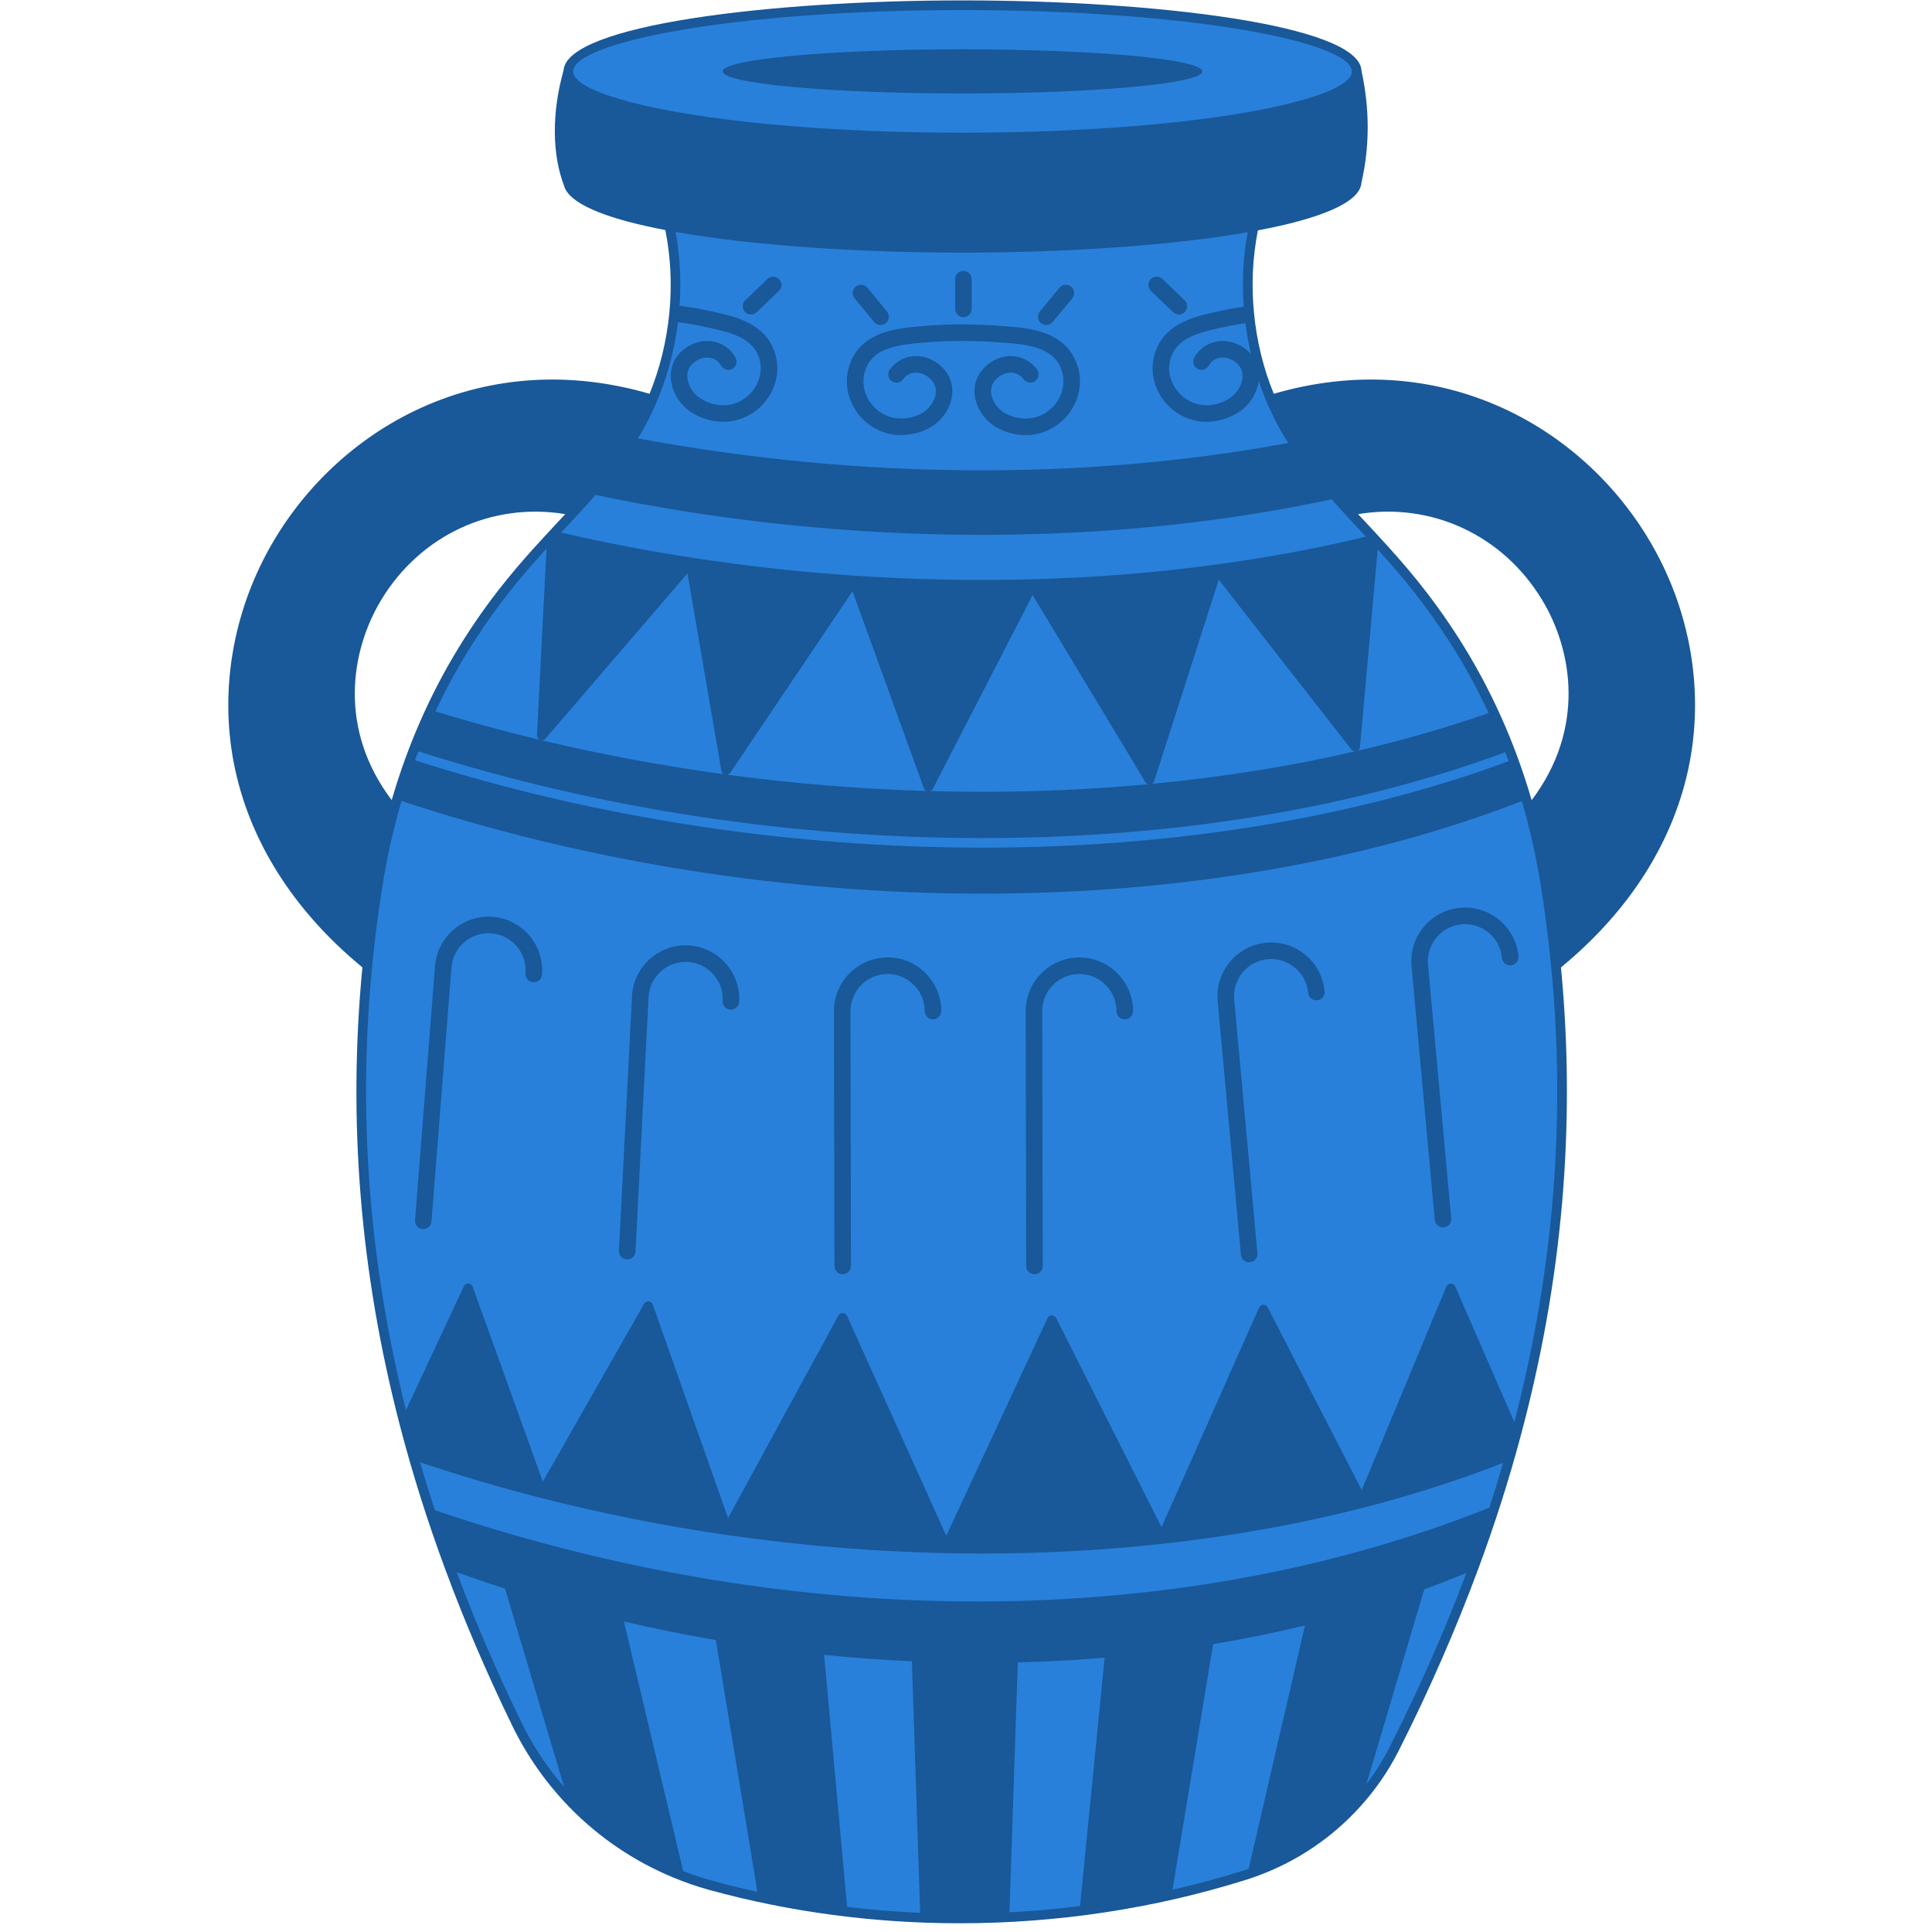 <svg version="1.2" preserveAspectRatio="xMidYMid meet" height="150" viewBox="0 0 112.5 112.5" zoomAndPan="magnify" width="150" xmlns:xlink="http://www.w3.org/1999/xlink" xmlns="http://www.w3.org/2000/svg"><g id="26ea40ed84"><path d="M 79.043 4.156 C 79.043 4.195 79.039 4.238 79.031 4.273 C 78.957 4.867 77.797 6.391 68.762 7.402 C 67.77 7.516 66.758 7.609 65.762 7.688 C 62.738 7.926 59.469 8.047 56.047 8.047 C 52.621 8.047 49.352 7.926 46.328 7.688 C 45.332 7.609 44.32 7.516 43.332 7.402 C 40.344 7.066 33.359 6.094 33.062 4.285 C 33.055 4.234 33.051 4.195 33.051 4.156 C 33.051 3.086 35.27 2.168 39.645 1.422 C 44.02 0.676 49.844 0.266 56.047 0.266 C 62.246 0.266 68.074 0.676 72.449 1.422 C 76.824 2.168 79.043 3.086 79.043 4.156 Z M 79.043 4.156" style="stroke:none;fill-rule:nonzero;fill:#2880da;fill-opacity:1;"></path><path d="M 90.617 55.973 C 90.473 54.559 90.285 53.102 90.059 51.637 C 89.809 50.062 89.48 48.539 89.078 47.105 C 89.031 46.918 88.977 46.734 88.918 46.547 L 88.812 46.223 L 88.496 46.348 C 79.453 49.859 68.641 51.715 57.227 51.715 C 45.797 51.715 34.129 49.855 23.484 46.336 L 23.172 46.234 L 23.074 46.547 C 23.02 46.727 22.969 46.914 22.918 47.094 C 22.512 48.551 22.18 50.078 21.934 51.637 C 21.707 53.098 21.52 54.559 21.379 55.973 C 20.488 64.82 21.129 73.398 23.332 82.191 L 23.551 83.07 L 27.254 75.129 L 31.488 86.887 C 29.145 86.289 26.816 85.602 24.562 84.844 L 23.98 84.648 L 24.152 85.238 C 24.426 86.184 24.719 87.125 25.016 88.035 L 25.066 88.188 L 25.219 88.238 C 35.609 91.781 46.266 93.574 56.891 93.574 C 67.668 93.574 77.746 91.73 86.84 88.094 L 86.98 88.035 L 87.027 87.895 C 87.316 87.004 87.59 86.117 87.836 85.266 L 88.016 84.641 L 87.41 84.879 C 84.871 85.879 82.164 86.75 79.355 87.469 C 79.355 87.469 79.352 87.469 79.352 87.469 L 84.484 75.125 L 88.254 83.797 L 88.488 82.895 C 90.832 73.852 91.531 65.043 90.617 55.973 Z M 55.059 90.113 C 50.859 90.027 46.602 89.672 42.398 89.062 L 49.066 76.828 Z M 42.281 89.047 C 38.688 88.527 35.098 87.812 31.613 86.922 L 37.738 76.16 Z M 55.133 90.117 L 61.25 76.969 L 67.605 89.582 C 64.223 89.949 60.719 90.137 57.188 90.137 C 56.457 90.137 55.785 90.133 55.133 90.117 Z M 67.707 89.57 L 73.574 76.355 L 79.301 87.48 C 75.617 88.426 71.719 89.129 67.707 89.57 Z M 24.066 44.578 L 23.746 44.477 L 23.859 44.164 C 23.926 43.98 23.992 43.805 24.07 43.625 L 24.184 43.355 L 24.461 43.445 C 34.777 46.738 46.102 48.48 57.203 48.48 C 68.246 48.48 78.734 46.758 87.539 43.496 L 87.836 43.387 L 87.949 43.684 C 88.02 43.859 88.086 44.035 88.152 44.215 L 88.262 44.516 L 87.961 44.625 C 79.023 47.934 68.387 49.68 57.203 49.68 C 45.961 49.68 34.5 47.918 24.066 44.578 Z M 85.266 91.289 L 85.953 91.004 L 85.691 91.699 C 84.449 95.016 82.949 98.426 81.23 101.828 C 80.832 102.621 80.355 103.383 79.816 104.09 L 79.254 103.805 L 82.676 92.301 L 82.824 92.242 C 83.629 91.953 84.453 91.633 85.266 91.289 Z M 75.91 94.332 L 76.418 94.207 L 72.98 109.07 L 72.512 109.223 C 71.121 109.66 69.723 110.039 68.344 110.352 L 67.879 110.457 L 70.359 95.461 L 70.586 95.422 C 72.422 95.117 74.211 94.754 75.91 94.332 Z M 64.297 96.203 L 64.684 96.172 L 63.184 111.273 L 62.93 111.305 C 61.562 111.48 60.172 111.605 58.797 111.672 L 58.449 111.691 L 58.953 96.484 L 59.258 96.48 C 60.926 96.441 62.621 96.348 64.297 96.203 Z M 53.41 96.426 L 53.914 111.715 L 53.57 111.703 C 52.125 111.645 50.684 111.527 49.289 111.359 L 49.031 111.328 L 47.633 96.004 L 48.02 96.043 C 49.73 96.219 51.441 96.344 53.113 96.414 Z M 41.961 95.223 L 44.5 110.582 L 44.035 110.477 C 43.086 110.266 42.223 110.055 41.387 109.82 C 40.801 109.66 40.223 109.469 39.664 109.254 L 39.508 109.191 L 35.902 93.984 L 36.406 94.105 C 38.148 94.516 39.941 94.875 41.734 95.184 Z M 29.672 92.25 L 33.16 103.977 L 32.609 104.277 C 31.598 103.105 30.738 101.801 30.059 100.402 C 28.633 97.469 27.367 94.531 26.293 91.664 L 26.051 91.016 L 26.699 91.25 C 27.707 91.609 28.625 91.918 29.508 92.199 Z M 37.086 25.844 L 36.629 25.758 L 36.871 25.363 C 37.656 24.082 38.258 22.676 38.672 21.18 C 38.914 20.309 39.086 19.414 39.188 18.531 C 39.211 18.344 39.223 18.16 39.238 17.98 C 39.359 16.492 39.285 15.004 39.023 13.566 L 38.941 13.113 L 39.395 13.195 C 43.723 13.953 49.793 14.391 56.047 14.391 C 62.246 14.391 68.281 13.961 72.598 13.207 L 73.055 13.129 L 72.969 13.582 C 72.703 15 72.633 16.477 72.754 17.969 C 72.766 18.152 72.785 18.336 72.801 18.516 C 72.906 19.426 73.078 20.316 73.316 21.164 C 73.758 22.766 74.414 24.266 75.281 25.625 L 75.539 26.027 L 75.07 26.113 C 69.336 27.172 63.309 27.707 57.16 27.707 C 50.5 27.707 43.746 27.082 37.086 25.844 Z M 25.262 41.734 L 24.914 41.625 L 25.062 41.293 C 25.137 41.117 25.227 40.941 25.316 40.77 C 25.879 39.598 26.543 38.418 27.277 37.266 C 28.812 34.859 30.254 33.18 31.586 31.723 L 32.062 31.199 L 32.039 31.195 L 32.449 30.785 C 32.48 30.754 32.508 30.719 32.543 30.688 L 32.59 30.637 C 33.215 29.965 33.828 29.305 34.43 28.609 L 34.555 28.465 L 34.738 28.504 C 42.098 30.043 49.648 30.824 57.172 30.824 C 64.273 30.824 71.105 30.129 77.473 28.758 L 77.656 28.719 L 77.781 28.859 C 78.348 29.5 78.918 30.117 79.402 30.637 C 79.539 30.781 79.656 30.906 79.77 31.035 L 79.965 31.254 L 79.969 31.238 L 80.082 31.359 L 80.461 31.777 C 81.777 33.223 83.203 34.891 84.719 37.266 C 85.465 38.434 86.145 39.648 86.73 40.871 C 86.812 41.043 86.898 41.215 86.977 41.387 L 87.121 41.707 L 86.793 41.82 C 84.355 42.676 81.766 43.418 79.109 44.035 L 78.988 44.062 C 75.238 44.934 71.238 45.574 67.094 45.969 L 66.879 45.988 C 63.707 46.281 60.449 46.43 57.195 46.43 C 56.145 46.43 55.16 46.414 54.172 46.387 L 53.926 46.379 C 50.082 46.27 46.176 45.945 42.312 45.43 L 42.098 45.402 C 38.48 44.906 34.895 44.238 31.449 43.414 L 31.367 43.395 C 29.301 42.898 27.246 42.34 25.262 41.734 Z M 25.262 41.734" style="stroke:none;fill-rule:nonzero;fill:#2880da;fill-opacity:1;"></path><path d="M 96.496 32.273 C 94.488 28.496 91.277 25.465 87.445 23.734 C 83.328 21.875 78.746 21.598 74.172 22.93 C 73.562 21.438 73.176 19.852 73.023 18.242 C 72.859 16.633 72.934 15 73.246 13.414 C 76.828 12.742 79.195 11.809 79.277 10.641 C 79.277 10.637 79.277 10.637 79.277 10.633 C 79.762 8.523 79.762 6.332 79.277 4.109 C 79.277 4.105 79.277 4.098 79.277 4.094 C 79.098 1.449 67.223 0.023 56.047 0.023 C 44.863 0.023 32.984 1.453 32.816 4.098 C 32.129 6.535 32.137 8.969 32.848 10.824 C 32.848 10.836 32.852 10.848 32.859 10.855 C 32.867 10.895 32.887 10.934 32.902 10.973 C 32.906 10.992 32.918 11.012 32.922 11.031 L 32.93 11.027 C 33.441 12.008 35.621 12.801 38.742 13.395 C 39.059 14.98 39.133 16.605 38.977 18.211 C 38.82 19.832 38.434 21.434 37.824 22.93 C 33.25 21.598 28.668 21.875 24.551 23.734 C 20.723 25.465 17.508 28.496 15.5 32.273 C 13.504 36.035 12.832 40.34 13.609 44.398 C 14.469 48.887 17.062 53.008 21.102 56.328 C 20.246 65.254 20.969 74.094 23.285 83.004 C 24.012 85.793 24.891 88.586 25.93 91.387 C 27.047 94.41 28.352 97.453 29.84 100.508 C 30.699 102.273 31.828 103.867 33.172 105.246 C 34.883 107 36.941 108.395 39.227 109.336 C 39.906 109.617 40.605 109.859 41.32 110.055 C 46.027 111.348 50.949 111.992 55.883 111.992 C 61.539 111.992 67.207 111.145 72.582 109.453 C 72.809 109.383 73.039 109.305 73.262 109.219 C 75.531 108.383 77.566 107.004 79.176 105.23 C 80.074 104.246 80.844 103.137 81.449 101.938 C 83.238 98.395 84.773 94.875 86.07 91.379 C 87.02 88.82 87.836 86.27 88.52 83.723 C 90.988 74.574 91.77 65.496 90.895 56.332 C 94.938 53.008 97.527 48.887 98.387 44.398 C 99.164 40.34 98.492 36.035 96.496 32.273 Z M 33.379 4.234 C 33.375 4.207 33.375 4.184 33.375 4.156 C 33.375 2.469 42.684 0.586 56.047 0.586 C 69.41 0.586 78.719 2.469 78.719 4.156 C 78.719 4.176 78.719 4.199 78.719 4.219 C 78.578 5.277 74.82 6.402 68.727 7.086 C 67.785 7.191 66.789 7.285 65.738 7.367 C 62.859 7.594 59.598 7.727 56.047 7.727 C 52.496 7.727 49.234 7.594 46.352 7.367 C 45.305 7.285 44.309 7.191 43.367 7.086 C 37.305 6.402 33.555 5.285 33.379 4.234 Z M 69.723 21.473 C 69.953 21.605 70.246 21.527 70.379 21.297 C 70.574 20.961 70.855 20.859 71.059 20.828 C 71.406 20.781 71.785 20.918 72.062 21.191 C 72.281 21.406 72.379 21.676 72.352 21.996 C 72.312 22.441 72.031 22.902 71.633 23.172 C 71.16 23.496 70.57 23.645 70.02 23.586 C 69.359 23.512 68.75 23.121 68.395 22.539 C 68.055 21.988 67.984 21.336 68.207 20.746 C 68.594 19.707 69.773 19.367 70.949 19.113 C 71.504 18.992 71.93 18.906 72.52 18.82 C 72.598 19.426 72.707 20.031 72.848 20.625 C 72.812 20.582 72.777 20.543 72.738 20.504 C 72.246 20.023 71.57 19.785 70.93 19.875 C 70.344 19.957 69.852 20.289 69.547 20.816 C 69.414 21.047 69.492 21.34 69.723 21.473 Z M 38.98 21.27 C 39.207 20.449 39.375 19.609 39.48 18.758 C 39.496 18.762 39.512 18.77 39.531 18.77 C 40.273 18.867 40.699 18.953 41.426 19.113 C 42.602 19.367 43.781 19.707 44.172 20.746 C 44.391 21.336 44.32 21.988 43.98 22.539 C 43.625 23.121 43.016 23.512 42.355 23.586 C 41.805 23.645 41.219 23.496 40.742 23.172 C 40.348 22.902 40.066 22.441 40.027 21.996 C 39.996 21.676 40.094 21.406 40.312 21.191 C 40.594 20.918 40.969 20.781 41.316 20.828 C 41.52 20.859 41.801 20.961 41.996 21.297 C 42.129 21.527 42.422 21.605 42.652 21.473 C 42.883 21.34 42.961 21.047 42.828 20.816 C 42.523 20.289 42.035 19.957 41.445 19.875 C 40.805 19.789 40.129 20.023 39.641 20.504 C 39.215 20.918 39.012 21.48 39.066 22.082 C 39.133 22.816 39.566 23.539 40.199 23.969 C 40.766 24.352 41.445 24.559 42.117 24.559 C 42.23 24.559 42.348 24.555 42.461 24.543 C 43.414 24.438 44.289 23.875 44.801 23.043 C 45.297 22.238 45.398 21.277 45.074 20.41 C 44.516 18.914 43.004 18.469 41.629 18.172 C 40.875 18.008 40.434 17.918 39.656 17.816 C 39.629 17.812 39.598 17.812 39.57 17.812 C 39.672 16.375 39.598 14.926 39.34 13.508 C 43.828 14.297 50.035 14.711 56.047 14.711 C 62.012 14.711 68.176 14.305 72.652 13.523 C 72.387 14.953 72.316 16.414 72.422 17.859 C 71.785 17.953 71.336 18.043 70.746 18.172 C 69.375 18.469 67.863 18.914 67.305 20.41 C 66.98 21.277 67.078 22.238 67.574 23.043 C 68.086 23.875 68.961 24.438 69.914 24.543 C 70.027 24.555 70.145 24.559 70.262 24.559 C 70.93 24.559 71.609 24.352 72.176 23.969 C 72.781 23.559 73.199 22.879 73.293 22.184 C 73.723 23.457 74.297 24.676 75.012 25.797 C 63.051 28.008 49.977 27.914 37.145 25.527 C 37.953 24.211 38.566 22.77 38.98 21.27 Z M 57.172 31.145 C 64.207 31.145 71.105 30.457 77.543 29.074 C 78.074 29.676 78.613 30.262 79.168 30.855 C 79.293 30.984 79.414 31.117 79.531 31.25 C 76.742 31.926 73.84 32.465 70.863 32.867 C 67.371 33.348 63.773 33.633 60.121 33.73 C 56.695 33.824 53.227 33.754 49.75 33.52 C 46.586 33.309 43.422 32.957 40.285 32.473 C 37.723 32.078 35.18 31.594 32.676 31.012 C 32.727 30.961 32.777 30.906 32.824 30.855 C 33.457 30.176 34.07 29.516 34.672 28.82 C 42.078 30.367 49.707 31.145 57.172 31.145 Z M 31.285 42.465 L 31.27 42.809 C 31.266 42.926 31.332 43.039 31.441 43.082 C 29.387 42.59 27.355 42.039 25.355 41.426 C 25.43 41.254 25.516 41.082 25.602 40.914 C 26.184 39.711 26.832 38.555 27.547 37.438 C 29.039 35.105 30.453 33.438 31.824 31.941 Z M 32.07 42.652 L 40.031 33.387 L 41.938 44.484 L 42.008 44.891 C 42.023 44.973 42.074 45.043 42.145 45.082 C 38.57 44.594 35.016 43.938 31.523 43.102 C 31.609 43.113 31.703 43.078 31.766 43.008 Z M 87.652 43.801 C 87.719 43.973 87.785 44.148 87.852 44.324 C 78.781 47.68 68.176 49.359 57.203 49.359 C 46.168 49.359 34.766 47.664 24.164 44.273 C 24.227 44.098 24.289 43.926 24.363 43.75 C 45.395 50.469 69.586 50.484 87.652 43.801 Z M 42.355 45.113 C 42.422 45.098 42.48 45.059 42.52 45 L 42.789 44.602 L 49.641 34.43 L 53.648 45.488 L 53.801 45.906 C 53.828 45.977 53.875 46.031 53.938 46.059 C 50.09 45.945 46.211 45.629 42.355 45.113 Z M 54.184 46.066 C 54.238 46.039 54.285 45.996 54.316 45.941 L 54.535 45.512 L 60.129 34.648 L 66.453 45.137 L 66.695 45.547 C 66.734 45.605 66.789 45.648 66.852 45.668 C 63.688 45.961 60.457 46.105 57.195 46.105 C 56.191 46.105 55.191 46.094 54.184 46.066 Z M 67.062 45.648 C 67.129 45.621 67.18 45.559 67.203 45.484 L 67.344 45.055 L 70.969 33.754 L 78.414 43.289 L 78.691 43.645 C 78.746 43.711 78.828 43.75 78.914 43.75 C 75.121 44.629 71.148 45.258 67.062 45.648 Z M 79.035 43.723 C 79.121 43.684 79.184 43.598 79.191 43.496 L 79.227 43.098 L 80.223 31.996 C 81.574 33.48 82.973 35.129 84.449 37.438 C 85.18 38.586 85.848 39.777 86.441 41.008 C 86.523 41.18 86.609 41.348 86.684 41.52 C 84.238 42.375 81.68 43.109 79.035 43.723 Z M 22.203 34.926 C 24.488 31.152 28.652 29.23 32.914 29.938 C 32.746 30.113 32.582 30.293 32.414 30.473 C 32.258 30.641 32.102 30.805 31.949 30.977 C 31.934 30.984 31.926 31 31.914 31.016 C 30.367 32.68 28.773 34.473 27.07 37.133 C 25.223 40.023 23.797 43.188 22.809 46.59 C 19.676 42.449 20.414 37.883 22.203 34.926 Z M 30.348 100.262 C 28.926 97.344 27.676 94.441 26.594 91.551 C 27.527 91.883 28.469 92.207 29.41 92.504 L 32.852 104.066 C 31.863 102.926 31.02 101.652 30.348 100.262 Z M 41.473 109.512 C 40.898 109.355 40.332 109.168 39.781 108.953 L 36.332 94.418 C 38.109 94.836 39.895 95.195 41.684 95.5 L 44.105 110.164 C 43.223 109.969 42.344 109.754 41.473 109.512 Z M 49.328 111.039 L 47.988 96.363 C 49.695 96.535 51.398 96.66 53.098 96.734 L 53.582 111.383 C 52.16 111.324 50.738 111.211 49.328 111.039 Z M 62.891 110.988 C 61.523 111.164 60.156 111.285 58.781 111.352 L 59.266 96.801 C 60.965 96.762 62.652 96.668 64.324 96.523 Z M 72.711 108.824 C 72.609 108.855 72.512 108.887 72.41 108.918 C 71.051 109.348 69.672 109.723 68.273 110.039 L 70.641 95.738 C 72.457 95.438 74.242 95.074 75.988 94.645 Z M 80.945 101.684 C 80.551 102.465 80.086 103.203 79.562 103.895 L 82.934 92.547 C 83.766 92.242 84.586 91.922 85.391 91.586 C 84.137 94.934 82.652 98.297 80.945 101.684 Z M 86.719 87.793 C 68.648 95.023 46.285 95.078 25.32 87.938 C 25.016 87.004 24.73 86.078 24.461 85.148 C 26.781 85.93 29.141 86.621 31.527 87.23 C 35.082 88.141 38.691 88.855 42.312 89.379 C 46.578 89.996 50.859 90.352 55.094 90.438 C 55.793 90.453 56.492 90.461 57.188 90.461 C 60.73 90.461 64.238 90.273 67.664 89.898 C 71.727 89.453 75.668 88.746 79.438 87.777 C 82.242 87.059 84.949 86.191 87.527 85.18 C 87.277 86.047 87.008 86.922 86.719 87.793 Z M 88.18 82.816 L 84.738 74.91 C 84.695 74.809 84.594 74.742 84.484 74.742 C 84.484 74.742 84.484 74.742 84.48 74.742 C 84.367 74.742 84.27 74.812 84.223 74.914 L 79.293 86.766 L 73.82 76.133 C 73.773 76.035 73.684 75.98 73.562 75.977 C 73.457 75.98 73.359 76.047 73.316 76.145 L 67.637 88.93 L 61.5 76.75 C 61.453 76.652 61.352 76.602 61.246 76.598 C 61.137 76.598 61.039 76.66 60.996 76.758 L 55.102 89.426 L 49.324 76.625 C 49.281 76.527 49.184 76.465 49.078 76.457 C 48.973 76.449 48.871 76.512 48.82 76.605 L 42.395 88.398 L 38.012 75.969 C 37.977 75.863 37.883 75.789 37.773 75.781 C 37.664 75.77 37.559 75.824 37.504 75.922 L 31.609 86.277 L 27.523 74.926 C 27.484 74.82 27.387 74.746 27.273 74.742 C 27.156 74.734 27.055 74.801 27.008 74.906 L 23.641 82.113 C 21.461 73.395 20.82 64.742 21.695 56.004 C 21.84 54.566 22.027 53.129 22.254 51.688 C 22.496 50.145 22.82 48.641 23.227 47.18 C 23.277 47 23.328 46.816 23.383 46.641 C 45.133 53.832 70.098 53.836 88.613 46.648 C 88.668 46.828 88.719 47.008 88.77 47.188 C 89.176 48.648 89.496 50.145 89.742 51.688 C 89.965 53.129 90.152 54.566 90.297 56.004 C 91.199 64.973 90.5 73.859 88.18 82.816 Z M 89.188 46.594 C 88.199 43.191 86.773 40.027 84.922 37.133 C 83.27 34.551 81.715 32.781 80.215 31.156 C 80 30.926 79.789 30.695 79.582 30.473 C 79.414 30.293 79.246 30.113 79.078 29.938 C 83.348 29.23 87.508 31.152 89.793 34.926 C 91.586 37.883 92.32 42.449 89.188 46.594 Z M 56.047 5.441 C 48.332 5.441 42.082 4.867 42.082 4.156 C 42.082 3.449 48.332 2.871 56.047 2.871 C 63.758 2.871 70.012 3.449 70.012 4.156 C 70.012 4.867 63.758 5.441 56.047 5.441 Z M 88.418 55.691 C 88.441 55.953 88.246 56.188 87.98 56.215 C 87.715 56.234 87.484 56.043 87.457 55.777 C 87.406 55.203 87.133 54.684 86.688 54.312 C 86.246 53.945 85.684 53.77 85.109 53.82 C 84.535 53.875 84.016 54.148 83.645 54.59 C 83.273 55.035 83.102 55.598 83.152 56.172 L 84.504 70.945 C 84.527 71.211 84.336 71.445 84.07 71.469 C 84.055 71.469 84.039 71.473 84.023 71.473 C 83.777 71.473 83.57 71.285 83.547 71.035 L 82.195 56.258 C 82.117 55.43 82.371 54.617 82.902 53.977 C 83.438 53.332 84.191 52.938 85.02 52.863 C 85.855 52.785 86.664 53.039 87.305 53.574 C 87.945 54.105 88.344 54.859 88.418 55.691 Z M 77.129 57.723 C 77.156 57.988 76.961 58.223 76.695 58.246 C 76.426 58.266 76.195 58.074 76.172 57.809 C 76.117 57.234 75.844 56.715 75.402 56.344 C 74.957 55.977 74.395 55.801 73.82 55.852 C 72.633 55.961 71.758 57.016 71.867 58.203 L 73.219 72.977 C 73.242 73.242 73.047 73.477 72.781 73.5 C 72.766 73.504 72.75 73.504 72.738 73.504 C 72.492 73.504 72.281 73.316 72.258 73.066 L 70.906 58.293 C 70.75 56.574 72.02 55.051 73.734 54.895 C 75.453 54.738 76.973 56.004 77.129 57.723 Z M 65.977 58.871 C 65.977 59.137 65.762 59.355 65.496 59.355 C 65.23 59.355 65.016 59.141 65.012 58.875 C 65.012 57.684 64.043 56.715 62.852 56.715 C 62.852 56.715 62.848 56.715 62.848 56.715 C 61.656 56.719 60.688 57.691 60.688 58.883 L 60.719 73.719 C 60.719 73.984 60.504 74.199 60.238 74.199 C 59.973 74.199 59.758 73.984 59.754 73.719 L 59.727 58.883 C 59.723 57.16 61.121 55.758 62.844 55.754 C 62.848 55.754 62.848 55.754 62.852 55.754 C 64.57 55.754 65.973 57.152 65.977 58.871 Z M 53.891 56.664 C 54.48 57.254 54.809 58.035 54.809 58.871 C 54.809 59.137 54.594 59.355 54.328 59.355 C 54.062 59.355 53.848 59.141 53.848 58.875 C 53.844 58.297 53.617 57.754 53.211 57.348 C 52.801 56.941 52.262 56.715 51.684 56.715 C 51.684 56.715 51.68 56.715 51.68 56.715 C 50.488 56.719 49.52 57.691 49.523 58.883 L 49.551 73.719 C 49.551 73.984 49.336 74.199 49.07 74.199 C 48.805 74.199 48.59 73.984 48.59 73.719 L 48.559 58.883 C 48.555 57.16 49.953 55.758 51.676 55.754 C 52.52 55.738 53.297 56.074 53.891 56.664 Z M 43.043 58.336 C 43.031 58.598 42.797 58.801 42.539 58.789 C 42.273 58.777 42.066 58.551 42.082 58.285 C 42.113 57.707 41.914 57.152 41.527 56.727 C 41.141 56.297 40.609 56.043 40.035 56.016 C 39.457 55.988 38.902 56.184 38.477 56.566 C 38.047 56.957 37.793 57.484 37.766 58.062 L 37.004 72.879 C 36.988 73.137 36.777 73.336 36.523 73.336 C 36.512 73.336 36.504 73.336 36.496 73.336 C 36.23 73.32 36.027 73.094 36.039 72.828 L 36.801 58.012 C 36.844 57.18 37.211 56.414 37.828 55.852 C 38.449 55.293 39.25 55.008 40.082 55.051 C 41.805 55.141 43.133 56.613 43.043 58.336 Z M 31.562 56.75 C 31.539 57.012 31.309 57.211 31.043 57.191 C 30.777 57.168 30.582 56.938 30.602 56.672 C 30.645 56.098 30.465 55.539 30.09 55.098 C 29.715 54.66 29.191 54.395 28.617 54.348 C 28.043 54.301 27.48 54.484 27.043 54.859 C 26.602 55.234 26.336 55.758 26.289 56.332 L 25.125 71.125 C 25.105 71.375 24.895 71.566 24.648 71.566 C 24.633 71.566 24.621 71.566 24.609 71.566 C 24.344 71.547 24.145 71.312 24.168 71.047 L 25.332 56.258 C 25.465 54.539 26.969 53.254 28.691 53.387 C 30.41 53.523 31.695 55.031 31.562 56.75 Z M 50.496 21.285 C 50.211 21.844 50.203 22.5 50.477 23.09 C 50.766 23.707 51.324 24.164 51.973 24.312 C 52.512 24.438 53.109 24.359 53.621 24.094 C 54.047 23.871 54.379 23.445 54.469 23.008 C 54.535 22.695 54.469 22.414 54.277 22.172 C 54.031 21.871 53.688 21.695 53.32 21.699 C 53.117 21.703 52.824 21.773 52.594 22.086 C 52.434 22.297 52.133 22.344 51.918 22.184 C 51.707 22.023 51.66 21.723 51.82 21.508 C 52.184 21.023 52.711 20.746 53.305 20.734 C 53.953 20.723 54.594 21.035 55.027 21.57 C 55.398 22.031 55.535 22.613 55.41 23.203 C 55.262 23.926 54.746 24.59 54.066 24.945 C 53.578 25.203 53.023 25.332 52.477 25.332 C 52.234 25.332 51.988 25.309 51.754 25.254 C 50.82 25.035 50.016 24.379 49.605 23.496 C 49.203 22.637 49.219 21.672 49.641 20.848 C 50.367 19.426 51.922 19.16 53.32 19.023 C 54.938 18.863 56.629 18.848 58.348 18.98 L 58.469 18.992 C 59.848 19.098 61.734 19.242 62.559 20.848 C 62.98 21.672 62.996 22.637 62.594 23.496 C 62.184 24.379 61.379 25.035 60.445 25.254 C 59.684 25.43 58.844 25.316 58.133 24.945 C 57.453 24.59 56.938 23.926 56.789 23.203 C 56.664 22.613 56.801 22.031 57.172 21.57 C 57.605 21.035 58.246 20.723 58.895 20.734 C 59.488 20.746 60.016 21.023 60.379 21.508 C 60.539 21.723 60.492 22.023 60.281 22.184 C 60.066 22.344 59.766 22.297 59.605 22.086 C 59.375 21.773 59.082 21.703 58.879 21.699 C 58.527 21.691 58.168 21.871 57.922 22.172 C 57.73 22.414 57.664 22.695 57.73 23.008 C 57.82 23.445 58.156 23.871 58.578 24.094 C 59.09 24.359 59.691 24.438 60.23 24.312 C 60.875 24.164 61.434 23.707 61.723 23.09 C 61.996 22.5 61.988 21.844 61.703 21.285 C 61.125 20.16 59.676 20.047 58.398 19.949 L 58.273 19.941 C 56.613 19.812 54.977 19.824 53.414 19.98 C 52.215 20.098 51.004 20.297 50.496 21.285 Z M 49.762 17.371 C 49.59 17.164 49.621 16.859 49.824 16.691 C 50.031 16.523 50.332 16.551 50.504 16.754 L 51.645 18.133 C 51.812 18.34 51.785 18.645 51.582 18.812 C 51.492 18.887 51.383 18.922 51.273 18.922 C 51.137 18.922 50.996 18.863 50.902 18.75 Z M 55.617 17.98 L 55.617 16.258 C 55.617 15.992 55.832 15.777 56.098 15.777 C 56.367 15.777 56.582 15.992 56.582 16.258 L 56.582 17.98 C 56.582 18.246 56.367 18.465 56.098 18.465 C 55.832 18.465 55.617 18.246 55.617 17.98 Z M 60.617 18.812 C 60.414 18.645 60.387 18.34 60.555 18.133 L 61.695 16.754 C 61.867 16.551 62.168 16.523 62.375 16.691 C 62.578 16.859 62.609 17.164 62.438 17.371 L 61.297 18.75 C 61.203 18.863 61.062 18.922 60.926 18.922 C 60.816 18.922 60.707 18.887 60.617 18.812 Z M 67.02 16.941 C 66.828 16.758 66.82 16.453 67.004 16.262 C 67.188 16.07 67.492 16.062 67.688 16.246 L 68.98 17.484 C 69.172 17.668 69.18 17.973 68.996 18.164 C 68.898 18.266 68.773 18.312 68.648 18.312 C 68.527 18.312 68.406 18.27 68.312 18.18 Z M 45.371 16.262 C 45.555 16.453 45.547 16.758 45.355 16.941 L 44.062 18.18 C 43.969 18.27 43.848 18.312 43.73 18.312 C 43.602 18.312 43.477 18.266 43.383 18.164 C 43.199 17.973 43.203 17.668 43.395 17.484 L 44.691 16.246 C 44.883 16.062 45.188 16.07 45.371 16.262 Z M 45.371 16.262" style="stroke:none;fill-rule:nonzero;fill:#195899;fill-opacity:1;"></path></g></svg>